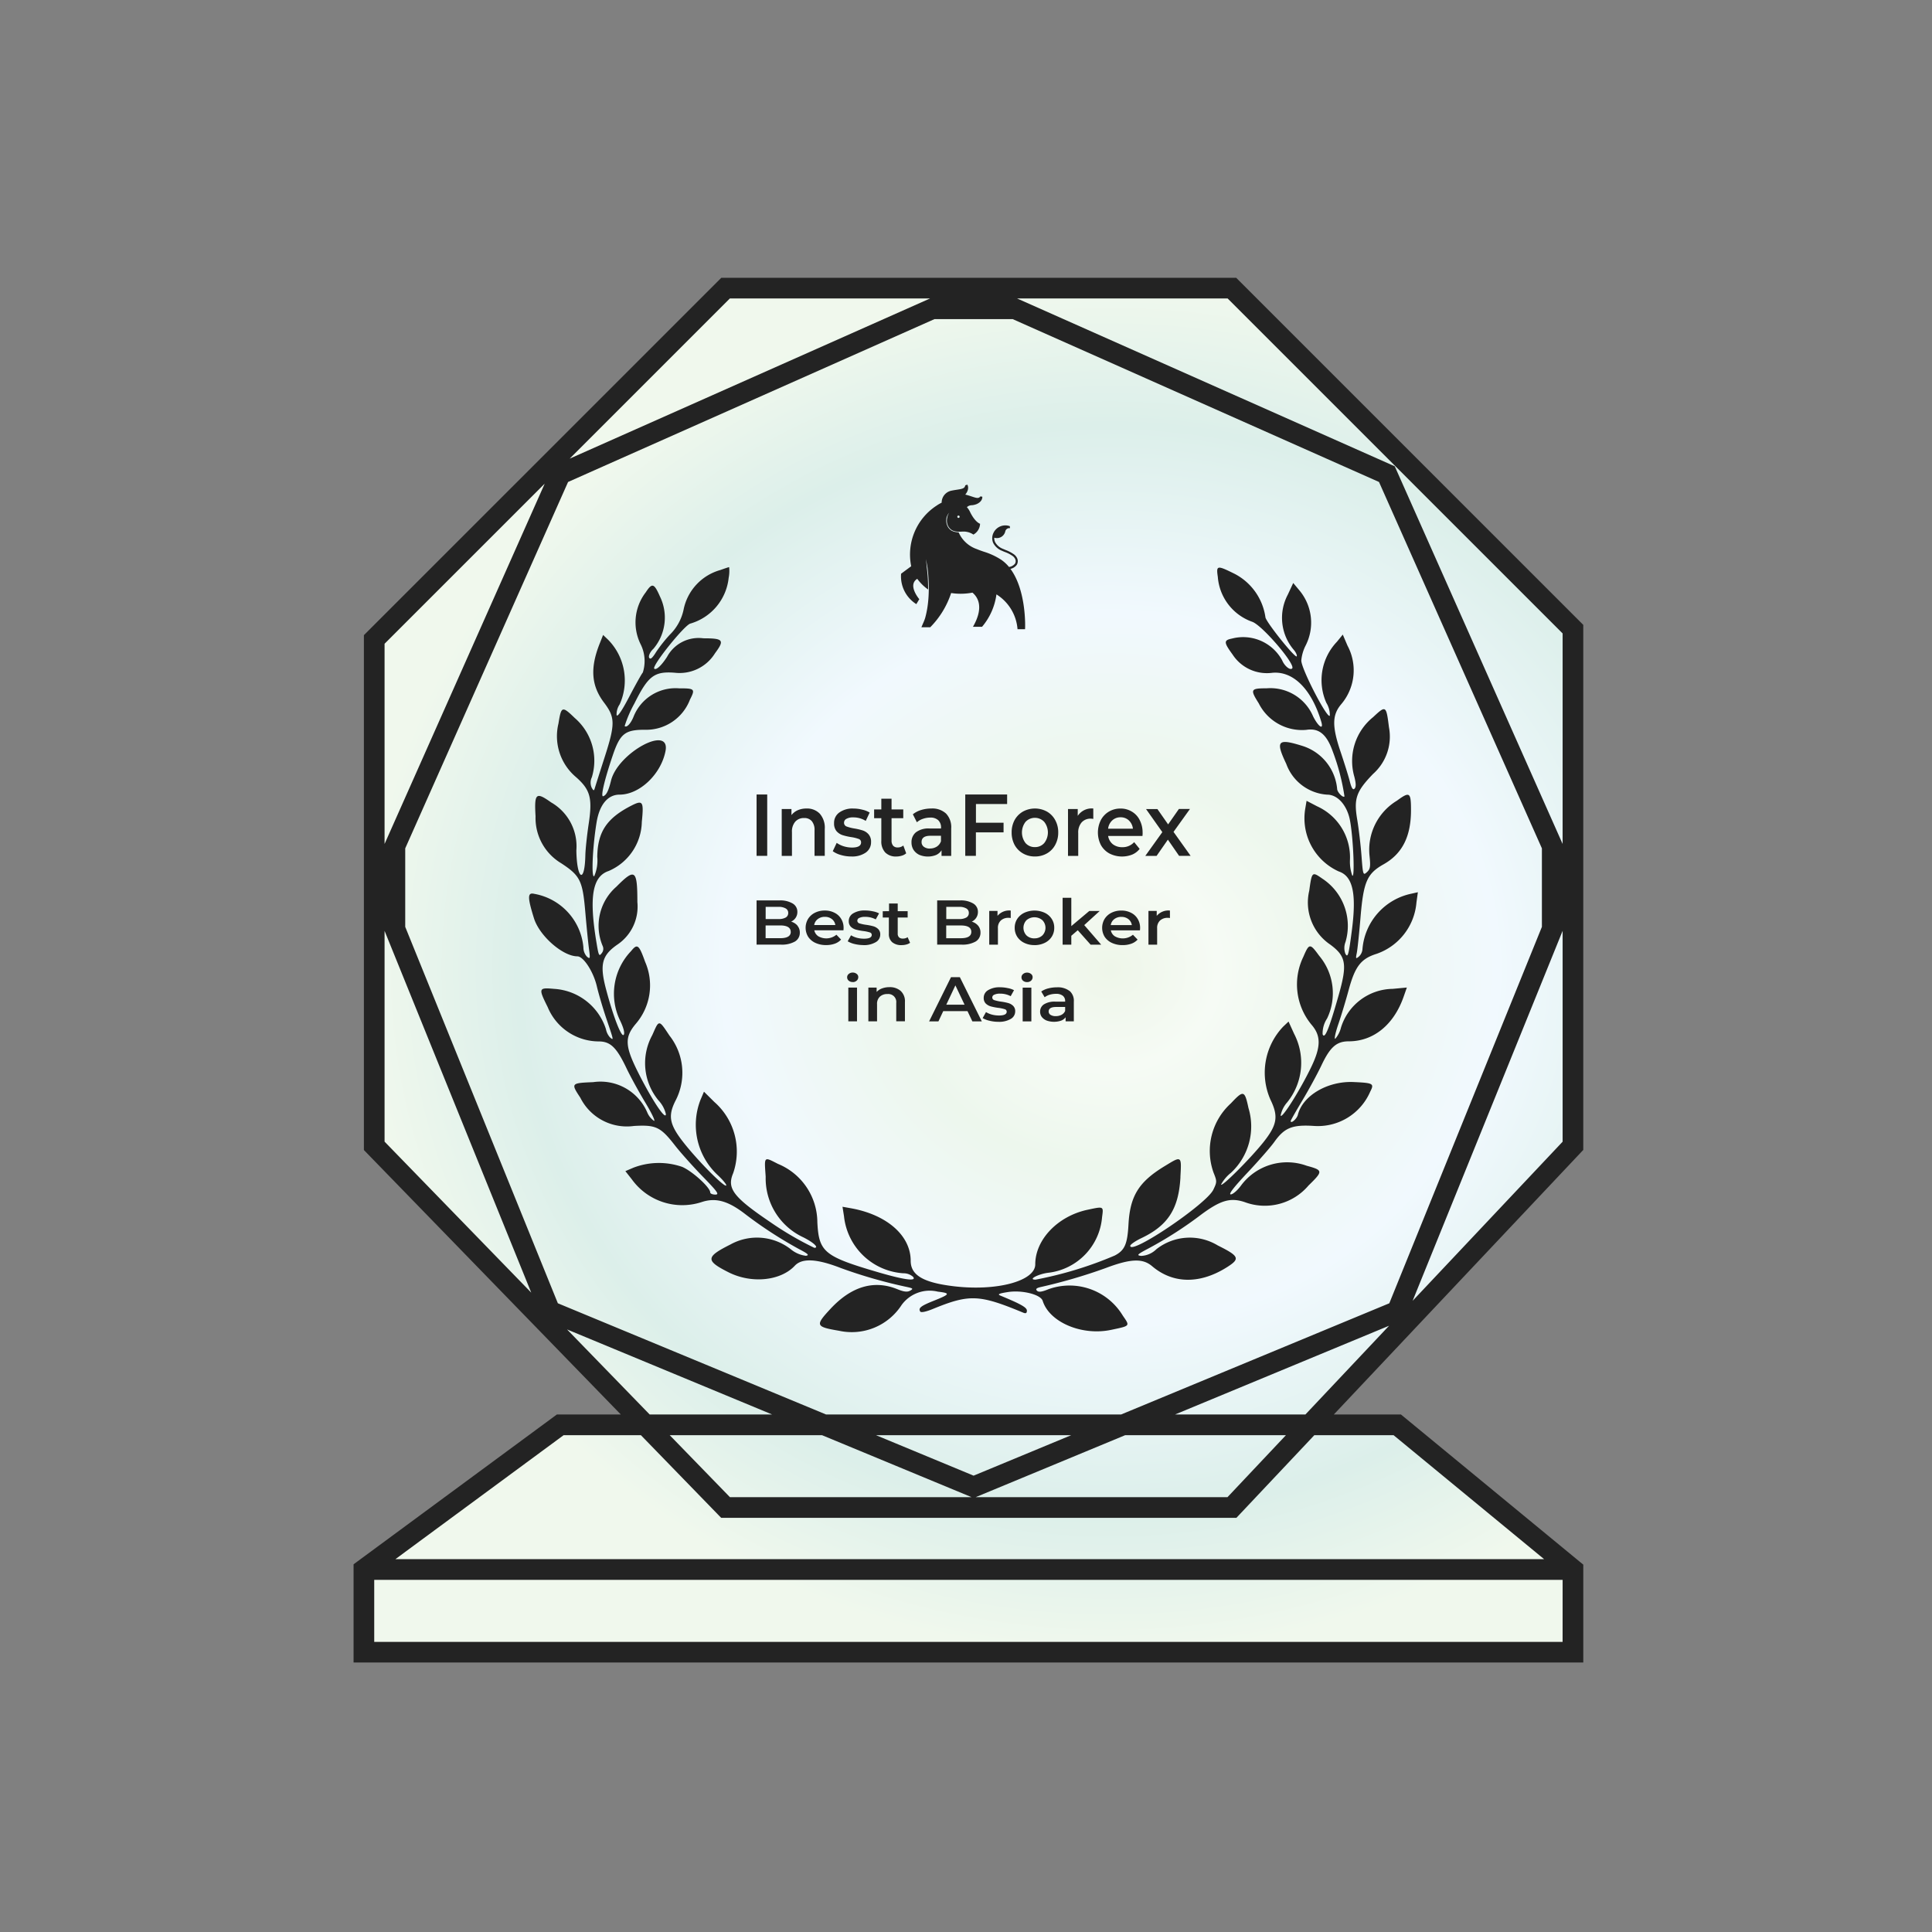 <svg id="InstaForex_best_broker"  xmlns="http://www.w3.org/2000/svg" xmlns:xlink="http://www.w3.org/1999/xlink" width="153" height="153" viewBox="0 0 153 153">
  <rect x="0" y="0" width="153" height="153" fill="#808080" stroke="none"/>
  <defs>
    <radialGradient id="radial-gradient" cx="0.5" cy="0.5" r="0.5" gradientUnits="objectBoundingBox">
      <stop offset="0" stop-color="#eef6e9"/>
      <stop offset="0.146" stop-color="#f6fbf5"/>
      <stop offset="0.289" stop-color="#edf7ed"/>
      <stop offset="0.519" stop-color="#f1f9fe"/>
      <stop offset="0.795" stop-color="#dcefea"/>
      <stop offset="1" stop-color="#f0f8ed"/>
    </radialGradient>
  </defs>
  <g id="Эллипс_262"  fill="#232323" stroke="#80b2f5" stroke-width="1" opacity="0">
    <circle cx="76.5" cy="76.5" r="76.5" stroke="none"/>
    <circle cx="76.5" cy="76.5" r="76" fill="none"/>
  </g>
  <g id="Сгруппировать_3900"  transform="translate(-446 -5440)">
    <path id="Объединение_1"  d="M12499-6708.436v-6.521l94.844.84v5.68Zm1.22-6.521,14.1-10.731h6.64l-.318-.284.053,0L12499-6748.03v-41.1l25.549-24.234,2.42-2.632h40.164l25.735,25.736,1.26,1.159v20.409l-.13-.3v1.693l.13-.3v20.405l-9.741,8.961L12573-6725.687h6.963l13.252,10.731Z" transform="translate(-12023.605 12278.946)" fill="url(#radial-gradient)"/>
  </g>
  <path id="InstaForex_best_broker-2"  d="M31.614.5H72.391l.24.24L99.636,27.745l.24.24V69.566l-.223.236L80.121,90.518h5.318l.227.187,13.912,11.457.3.246v7.751H2.493V102.38l.333-.245L18.374,90.678l.217-.16h5.067L3.542,69.811l-.231-.238V28.8l.24-.24L31.375.74ZM25.247,92.155H19.129L5.8,101.975H96.777l-11.924-9.82H78.578l-5.93,6.29-.242.257h-40.8l-.241-.248Zm52.624-1.637,6.628-7.03-16.954,7.03ZM63.6,92.155h12.73l-4.63,4.91H51.757l.15-.062Zm-.326-1.637L84.516,81.71,96.6,51.9V45.683l-12.9-29.014L54.693,3.773h-6.2L19.48,16.669,6.584,45.683V51.9L18.671,81.71l21.243,8.808Zm-3.947,1.637-7.732,3.206-7.732-3.206Zm-19.737,0H27.529l4.77,4.91H51.431L51.28,97Zm-3.947-1.637h-9.7L19.4,83.782ZM16.563,80.866,5.008,52.363l-.06-.148V68.909Zm69.8.648,11.878-12.6v-16.7l-.06.148Zm11.878,22.1H4.129v4.91h94.11ZM32.292,2.137,19.609,14.82,47.988,2.207l.159-.071ZM17.631,16.8,4.948,29.481V45.335l.071-.159ZM71.713,2.137H55.041l.159.071L84.66,15.3l.288.128.128.288,13.094,29.46.071.159V28.663Zm-17.2,21.413a.832.832,0,0,0,.5-.319.568.568,0,0,0,.04-.5.782.782,0,0,0-.3-.356,2.753,2.753,0,0,0-.595-.309c-.078-.033-.159-.066-.235-.1a1.175,1.175,0,0,1-.633-.553.742.742,0,0,1-.058-.332.679.679,0,0,0,.87-.493.331.331,0,0,1,.378-.261l-.018-.158a1.04,1.04,0,0,0-1.287.517.958.958,0,0,0-.033.8,1.323,1.323,0,0,0,.715.637c.08.037.162.071.241.1h0a2.6,2.6,0,0,1,.558.287.634.634,0,0,1,.239.274.387.387,0,0,1-.022.352.731.731,0,0,1-.474.263,3.026,3.026,0,0,0-.606-.562,5.433,5.433,0,0,0-1.4-.651h0c-.186-.064-.363-.125-.526-.195a2.441,2.441,0,0,1-1.459-1.337l-.094-.005a1.309,1.309,0,0,1-.317-.062c-.026-.009-.052-.019-.077-.031l-.038-.019-.008,0h0l-.014-.008-.013-.008a.951.951,0,0,1-.131-.1.925.925,0,0,1-.109-.122.941.941,0,0,1-.082-.138.989.989,0,0,1-.087-.292,1.1,1.1,0,0,1,0-.273l0-.026a.712.712,0,0,1,.017-.094.952.952,0,0,1,.036-.1.909.909,0,0,1,.081-.156.669.669,0,0,1,.067-.086l0,0,.015-.016.012-.012-.008.011-.015.021a.787.787,0,0,0-.055.1.876.876,0,0,0-.06.159,1,1,0,0,0-.022.1l0,.009h0c-.007.033-.014.067-.018.1a1.043,1.043,0,0,0,0,.259.921.921,0,0,0,.082.275.826.826,0,0,0,.179.244.9.9,0,0,0,.123.094l.034.02.034.017c.023.011.047.02.072.029a1.251,1.251,0,0,0,.3.059,2.326,2.326,0,0,0,.3,0l.082-.005h0l.064,0c.024,0,.048,0,.073,0h.019l.039,0h.013a1.642,1.642,0,0,1,.258.045,1,1,0,0,1,.2.072l.006,0a1.425,1.425,0,0,1,.151.08.622.622,0,0,1,.053.035l.008.005a1.019,1.019,0,0,0,.529-.856s-.4-.113-.81-.972a1.514,1.514,0,0,0-.233-.343.565.565,0,0,1,.4-.154,1.358,1.358,0,0,0,.365-.087c.512-.225.455-.589.455-.589l-.155-.022c-.131.189-.317.128-.669.011h0c-.121-.04-.261-.086-.425-.131a.97.97,0,0,0-.1-.021c.384-.469.162-.792.162-.792l-.162.056c-.04.25-.25.283-.649.345-.137.021-.295.046-.476.084a.964.964,0,0,0-.745.945,2.786,2.786,0,0,0-.4.232,4.618,4.618,0,0,0-2.012,4.8l-.8.593a2.593,2.593,0,0,0,1.207,2.408l.234-.392s-.959-1.116-.161-1.612a3.671,3.671,0,0,0,.86.846v-.039h0c0-.039,0-.078,0-.118,0-.171-.005-.339-.012-.5s-.017-.319-.028-.468l-.019-.216-.021-.2-.009-.077-.013-.109-.015-.168c-.011-.105-.02-.2-.03-.273-.018-.151-.031-.237-.031-.237s.021.084.051.233c.015.075.032.165.05.27l.006.035.007.043.008.05.007.039c.005.034.009.069.013.106s.006.053.009.08l.021.2.019.218c.011.149.022.307.028.47s.012.332.012.5,0,.346-.009.52a9.434,9.434,0,0,1-.094,1.019c-.024.162-.053.317-.084.464s-.065.284-.1.41a2.73,2.73,0,0,1-.113.306h0l-.012.028c-.022.05-.042.1-.062.139-.035.091-.073.179-.113.267h.7a6.9,6.9,0,0,0,1.657-2.713,4.943,4.943,0,0,0,1.687-.031c.408.337.946,1.132.041,2.705h.72a4.986,4.986,0,0,0,1.14-2.566,3.577,3.577,0,0,1,1.67,2.76h.594v0C55.686,28.227,55.787,25.261,54.511,23.549ZM50.4,19.514a.092.092,0,1,1,.089-.092A.09.09,0,0,1,50.4,19.514Zm8.932,33.093.512-.44,1.019,1.145H61.7l-1.343-1.551,1.228-1.12h-.826l-1.426,1.2V49.6h-.688v3.711h.688Zm-21.682-.8a1.016,1.016,0,0,0-.507-.32.875.875,0,0,0,.363-.31.815.815,0,0,0,.132-.46.753.753,0,0,0-.369-.665,1.9,1.9,0,0,0-1.052-.245H34.408v3.5h1.916a2.108,2.108,0,0,0,1.123-.245.794.794,0,0,0,.385-.705A.82.82,0,0,0,37.646,51.812Zm-2.522-.525v-.965h1.013a1.078,1.078,0,0,1,.573.125.391.391,0,0,1,.2.36.4.4,0,0,1-.2.36,1.115,1.115,0,0,1-.573.12Zm1.988,1.01q0,.505-.831.505H35.124v-1.01H36.28Q37.112,51.792,37.112,52.3Zm4.172-.12q.011-.12.011-.185a1.336,1.336,0,0,0-.193-.72,1.246,1.246,0,0,0-.529-.485,1.631,1.631,0,0,0-.765-.175,1.711,1.711,0,0,0-.782.175,1.346,1.346,0,0,0-.545.49,1.37,1.37,0,0,0,.006,1.411,1.369,1.369,0,0,0,.573.485,1.969,1.969,0,0,0,.853.175,1.99,1.99,0,0,0,.683-.11,1.247,1.247,0,0,0,.5-.325l-.369-.385a1.261,1.261,0,0,1-1.437.12.733.733,0,0,1-.314-.47Zm-2.037-.885a.886.886,0,0,1,.562-.18.872.872,0,0,1,.562.18.718.718,0,0,1,.27.47H38.971A.724.724,0,0,1,39.246,51.292Zm3.618,2.056a2.886,2.886,0,0,1-.7-.085,1.86,1.86,0,0,1-.545-.215l.264-.475a1.847,1.847,0,0,0,.473.2,2.272,2.272,0,0,0,.551.07q.616,0,.617-.3a.2.2,0,0,0-.16-.2,2.863,2.863,0,0,0-.5-.105,4.557,4.557,0,0,1-.595-.115.959.959,0,0,1-.4-.225.615.615,0,0,1-.165-.455.691.691,0,0,1,.347-.605,1.713,1.713,0,0,1,.947-.23,2.876,2.876,0,0,1,.606.065,1.752,1.752,0,0,1,.5.165l-.264.475a1.759,1.759,0,0,0-.842-.2,1,1,0,0,0-.463.085.241.241,0,0,0-.154.215.224.224,0,0,0,.165.215,3.188,3.188,0,0,0,.523.115,4.334,4.334,0,0,1,.578.115.9.9,0,0,1,.385.22.574.574,0,0,1,.165.44.683.683,0,0,1-.358.6A1.819,1.819,0,0,1,42.864,53.347Zm3.395-.045a.841.841,0,0,0,.3-.135l-.193-.445a.646.646,0,0,1-.385.11.421.421,0,0,1-.3-.1.407.407,0,0,1-.1-.3V51.161h.787v-.5h-.787v-.61h-.688v.61H44.4v.5h.484v1.285a.841.841,0,0,0,.264.67,1.1,1.1,0,0,0,.749.23A1.415,1.415,0,0,0,46.259,53.3Zm5.182-1.811a1.015,1.015,0,0,1,.507.32.819.819,0,0,1,.187.55.794.794,0,0,1-.385.705,2.108,2.108,0,0,1-1.123.245H48.71v-3.5h1.806a1.9,1.9,0,0,1,1.052.245.753.753,0,0,1,.369.665.815.815,0,0,1-.132.46A.875.875,0,0,1,51.441,51.492Zm-2.015-1.17v.965h1.013a1.115,1.115,0,0,0,.573-.12.4.4,0,0,0,.2-.36.391.391,0,0,0-.2-.36,1.078,1.078,0,0,0-.573-.125ZM50.582,52.8q.831,0,.831-.505t-.831-.505H49.426V52.8Zm3.952-2.191a1.2,1.2,0,0,0-1.046.42v-.39h-.655v2.671h.688v-1.3a.793.793,0,0,1,.226-.61.873.873,0,0,1,.628-.215.961.961,0,0,1,.16.015Zm1.878,2.736a1.8,1.8,0,0,1-.8-.175,1.382,1.382,0,0,1-.562-.485,1.305,1.305,0,0,1-.2-.71,1.281,1.281,0,0,1,.2-.705,1.38,1.38,0,0,1,.562-.485,1.945,1.945,0,0,1,1.613,0,1.343,1.343,0,0,1,.556.485,1.257,1.257,0,0,1,.2.705,1.281,1.281,0,0,1-.2.71,1.344,1.344,0,0,1-.556.485A1.818,1.818,0,0,1,56.412,53.347Zm0-.535a.886.886,0,0,0,.628-.23.863.863,0,0,0,0-1.21.971.971,0,0,0-1.255,0,.877.877,0,0,0,0,1.21A.886.886,0,0,0,56.412,52.812Zm8.368-.82q0,.065-.011.185H62.462a.733.733,0,0,0,.314.47,1.261,1.261,0,0,0,1.437-.12l.369.385a1.246,1.246,0,0,1-.5.325,1.99,1.99,0,0,1-.683.11,1.969,1.969,0,0,1-.853-.175,1.369,1.369,0,0,1-.573-.485,1.37,1.37,0,0,1-.005-1.411,1.344,1.344,0,0,1,.545-.49,1.711,1.711,0,0,1,.782-.175,1.632,1.632,0,0,1,.765.175,1.246,1.246,0,0,1,.528.485A1.336,1.336,0,0,1,64.78,51.992Zm-1.486-.88a.886.886,0,0,0-.562.18.724.724,0,0,0-.275.47h1.668a.718.718,0,0,0-.27-.47A.871.871,0,0,0,63.293,51.111Zm3.849-.5a1.2,1.2,0,0,0-1.046.42v-.39h-.655v2.671h.688v-1.3a.792.792,0,0,1,.226-.61.872.872,0,0,1,.628-.215.961.961,0,0,1,.16.015Zm-25.469,6.1h.688v2.671h-.688Zm.347-.44a.475.475,0,0,1-.314-.105.344.344,0,0,1-.127-.27.33.33,0,0,1,.127-.265.462.462,0,0,1,.314-.11.475.475,0,0,1,.314.105.311.311,0,0,1,.127.255.364.364,0,0,1-.127.28A.449.449,0,0,1,42.02,56.275Zm3.8.705a1.3,1.3,0,0,0-.892-.3,1.685,1.685,0,0,0-.584.1,1.079,1.079,0,0,0-.429.28v-.345h-.655v2.671h.688v-1.35a.774.774,0,0,1,.22-.6.833.833,0,0,1,.6-.21.632.632,0,0,1,.7.705v1.451h.688V57.855A1.1,1.1,0,0,0,45.825,56.98Zm3.369,1.6-.38.81h-.738l1.734-3.5h.7l1.74,3.5h-.749l-.385-.81Zm1.69-.51-.727-1.531-.721,1.531Zm1.977,1.27a2.878,2.878,0,0,0,.7.085,1.818,1.818,0,0,0,.974-.225.683.683,0,0,0,.358-.6.574.574,0,0,0-.165-.44.9.9,0,0,0-.385-.22,4.393,4.393,0,0,0-.578-.115,3.194,3.194,0,0,1-.523-.115.223.223,0,0,1-.165-.215.241.241,0,0,1,.154-.215,1.006,1.006,0,0,1,.463-.085,1.758,1.758,0,0,1,.842.2l.264-.475a1.759,1.759,0,0,0-.5-.165,2.887,2.887,0,0,0-.606-.065,1.713,1.713,0,0,0-.947.23.691.691,0,0,0-.347.605.615.615,0,0,0,.165.455.96.96,0,0,0,.4.225,4.563,4.563,0,0,0,.595.115,2.863,2.863,0,0,1,.5.105.2.2,0,0,1,.16.2q0,.3-.617.3a2.271,2.271,0,0,1-.55-.07,1.851,1.851,0,0,1-.473-.2l-.264.475A1.852,1.852,0,0,0,52.862,59.336Zm2.624-2.621h.688v2.671h-.688Zm.347-.44a.475.475,0,0,1-.314-.105.344.344,0,0,1-.127-.27.33.33,0,0,1,.127-.265.462.462,0,0,1,.314-.11.475.475,0,0,1,.314.105.311.311,0,0,1,.127.255.364.364,0,0,1-.127.28A.449.449,0,0,1,55.833,56.275Zm3.359.7a1.51,1.51,0,0,0-.991-.285,2.7,2.7,0,0,0-.688.085,1.743,1.743,0,0,0-.556.245l.27.455a1.248,1.248,0,0,1,.4-.2,1.758,1.758,0,0,1,.49-.07.841.841,0,0,1,.545.15.519.519,0,0,1,.187.43v.04h-.76a1.573,1.573,0,0,0-.93.22.679.679,0,0,0-.292.575.7.7,0,0,0,.132.415.929.929,0,0,0,.385.285,1.757,1.757,0,0,0,1.14.01.8.8,0,0,0,.363-.27v.325h.65V57.82A1.028,1.028,0,0,0,59.192,56.97Zm-.628,1.891a.961.961,0,0,1-.457.105.734.734,0,0,1-.413-.1.31.31,0,0,1-.149-.27q0-.355.595-.355h.71v.31A.612.612,0,0,1,58.564,58.861ZM31.545,23.64a4.088,4.088,0,0,0-2.916,3.133,3.9,3.9,0,0,1-1.089,1.988,11.651,11.651,0,0,0-1.1,1.392c-.16.273-.35.5-.422.5-.256,0-.126-.458.22-.774a3.814,3.814,0,0,0,.521-4.135c-.466-1.062-.621-1.108-1.128-.336a3.9,3.9,0,0,0-.391,4.139,2.976,2.976,0,0,1,.16,2.209c-.084.088-.563.942-1.065,1.9-.6,1.152-.946,1.649-1.012,1.474a1.389,1.389,0,0,1,.244-.852,4.6,4.6,0,0,0-.912-5.112l-.4-.382-.273.686c-.769,1.937-.665,3.336.348,4.673.885,1.169.891,1.693.049,4.312-.393,1.222-.747,2.337-.787,2.475-.06.209-.1.2-.241-.051a.989.989,0,0,1,.011-.825A4.468,4.468,0,0,0,20.01,35.36c-1-.968-1.071-.945-1.29.434a4.235,4.235,0,0,0,1.391,4.249c1.132,1,1.311,1.664,1,3.711-.135.9-.253,2.015-.263,2.478-.048,2.293-.675,1.95-.712-.389a4,4,0,0,0-2-3.8c-1.2-.854-1.339-.732-1.231,1.106a4.171,4.171,0,0,0,2.018,3.706c1.512.986,1.709,1.38,1.92,3.855.1,1.152.23,2.473.293,2.937.105.773.092.823-.164.611a1.085,1.085,0,0,1-.278-.738,4.729,4.729,0,0,0-3.9-4.236c-.531-.126-.534.274-.014,1.939.435,1.393,2.274,3.005,3.436,3.012.484,0,1.27,1.212,1.542,2.37.14.6.483,1.762.764,2.59l.025.075c.381,1.126.5,1.477.443,1.508-.026.014-.087-.037-.176-.112l-.013-.011a1.345,1.345,0,0,1-.323-.658,4.605,4.605,0,0,0-4.115-3.187c-1.219-.111-1.241-.048-.5,1.438A4.393,4.393,0,0,0,21.9,60.973c.934,0,1.42.468,2.212,2.135.309.649.979,1.87,1.489,2.714s.817,1.491.682,1.438a1.516,1.516,0,0,1-.514-.622,4.032,4.032,0,0,0-4.3-2.44c-1.763.074-1.773.087-1.017,1.235A4.119,4.119,0,0,0,24.7,67.668c1.74-.1,2.1.071,3.253,1.552.433.555,1.416,1.656,2.184,2.446,1.2,1.237,1.341,1.436,1,1.436-.221,0-.4-.077-.4-.172,0-.389-1.4-1.666-2.212-2.019a5.644,5.644,0,0,0-3.864.059l-.643.275.513.652a4.924,4.924,0,0,0,5.522,1.8c1.116-.373,2.1-.1,3.467.959a33.1,33.1,0,0,0,4.24,2.757c.735.383.846.491.554.537a2.318,2.318,0,0,1-1.191-.514,4.343,4.343,0,0,0-4.8-.374c-1.95.978-1.967,1.272-.123,2.2,1.812.908,4.113.677,5.235-.526.574-.616,1.741-.558,3.643.182a38.924,38.924,0,0,0,5.287,1.512c.439.1.463.134.2.283-.217.122-.5.09-1-.116-1.857-.757-3.647-.231-5.31,1.56-1.217,1.311-1.176,1.414.686,1.73a4.7,4.7,0,0,0,4.949-2.036,2.745,2.745,0,0,1,2.874-1.062c1.02.122.981.2-.35.732-1,.4-1.213.568-1.045.843.06.1.449.02.971-.193,2.928-1.2,3.686-1.168,7.182.281.21.087.293.042.293-.159,0-.251-.47-.518-2.09-1.187-.261-.108-.136-.17.574-.283,1.128-.181,2.608.19,2.766.692.534,1.7,3.107,2.789,5.419,2.3l.133-.028c.764-.161,1.1-.231,1.151-.394.042-.126-.084-.308-.307-.631l-.05-.072A4.922,4.922,0,0,0,57.514,80.6c-.516.212-.773.244-.9.114s-.043-.213.3-.291a43.019,43.019,0,0,0,5.135-1.5c1.984-.749,2.934-.787,3.684-.149,1.67,1.42,3.835,1.432,6,.032.977-.631.875-.843-.8-1.675a4.275,4.275,0,0,0-4.866.3,1.828,1.828,0,0,1-1.2.527c-.393-.046-.322-.117.612-.609A31.255,31.255,0,0,0,69.6,74.7c1.558-1.157,2.332-1.38,3.47-1a4.537,4.537,0,0,0,5.046-1.315c1.17-1.142,1.164-1.21-.142-1.566a4.541,4.541,0,0,0-5.194,1.556c-.277.385-.644.705-.814.711-.21.007.209-.539,1.3-1.7.886-.939,1.853-2.046,2.148-2.46.791-1.111,1.411-1.365,3.076-1.264a4.514,4.514,0,0,0,4.514-2.712c.329-.64.245-.689-1.308-.76-2.058-.094-4.043,1.07-4.422,2.595-.082.327-.568.744-.568.487,0-.046.419-.783.931-1.637s1.187-2.1,1.5-2.758c.69-1.462,1.2-1.912,2.169-1.912,1.956,0,3.564-1.306,4.342-3.527l.257-.733-1.122.105a4.35,4.35,0,0,0-4.09,3.054,2.2,2.2,0,0,1-.456.9c-.1.032.015-.5.247-1.175s.6-1.9.819-2.712c.5-1.844.97-2.455,2.2-2.839a4.715,4.715,0,0,0,3.163-4.072l.112-.809-.48.109a4.887,4.887,0,0,0-3.907,4.382.889.889,0,0,1-.278.6c-.251.209-.268.182-.174-.274.057-.278.193-1.567.3-2.864.235-2.787.516-3.428,1.824-4.164,1.479-.832,2.17-2.2,2.17-4.28,0-1.434-.1-1.5-1.113-.759A4.545,4.545,0,0,0,82.952,46.3c.086.828.053,1.028-.209,1.267-.3.274-.315.231-.429-1.284-.065-.862-.218-2.155-.339-2.873-.282-1.664-.085-2.233,1.252-3.618a3.949,3.949,0,0,0,1.261-3.7c-.215-1.73-.242-1.748-1.255-.8a4.465,4.465,0,0,0-1.484,4.727c.134.536.138.812.012.938s-.234-.038-.369-.558c-.1-.406-.445-1.5-.755-2.422-.668-2-.647-2.876.09-3.731a4.143,4.143,0,0,0,.477-4.618l-.373-.874-.462.568a4.407,4.407,0,0,0-.839,4.838,1.849,1.849,0,0,1,.276,1.005c-.147.387-2.26-3.686-2.26-4.357a3.236,3.236,0,0,1,.338-1.177,3.98,3.98,0,0,0-.493-4.383l-.484-.58-.431.927a3.913,3.913,0,0,0,.439,4.326c.183.2.305.45.272.551-.078.235-2.483-2.768-2.483-3.1a4.609,4.609,0,0,0-2.424-3.422c-1.412-.7-1.481-.692-1.345.237a4.1,4.1,0,0,0,2.724,3.554c.79.271,3.462,3.393,3.163,3.695-.164.165-.6-.188-.785-.631a3.516,3.516,0,0,0-3.986-1.735c-.657.132-.65.3.053,1.263a3.243,3.243,0,0,0,3.149,1.447c1.66-.152,3.107,1.3,3.877,3.882.2.685-.226.4-.644-.421a3.681,3.681,0,0,0-3.691-2.232c-1.269,0-1.315.087-.62,1.188A3.834,3.834,0,0,0,77.939,36.3c1-.161,1.617.345,2.1,1.714a17.246,17.246,0,0,1,.927,3.558c-.128.129-.582-.346-.582-.608A3.948,3.948,0,0,0,77.6,37.56c-1.929-.6-2.111-.391-1.246,1.429A3.7,3.7,0,0,0,79.6,41.431c.826,0,1.571.841,1.8,2.027.265,1.4.4,4.686.181,4.375a3.267,3.267,0,0,1-.181-1.244A4.434,4.434,0,0,0,78.8,42.354l-.836-.436-.1.593a4.614,4.614,0,0,0,2.647,5c1.112.37,1.419,1.74,1.042,4.649-.258,1.991-.322,2.218-.519,1.863a1.313,1.313,0,0,1,.012-.924A4.476,4.476,0,0,0,79.21,48.08c-.814-.568-.824-.56-1.036.965A4.022,4.022,0,0,0,79.833,53.3c1.266.934,1.369,1.558.666,4.032-.753,2.651-1.1,3.5-1.264,3.073a2.131,2.131,0,0,1,.351-1.245,4.609,4.609,0,0,0-.626-4.972c-.728-1-.787-1-1.252.084a5,5,0,0,0,.64,5.369c.765.878.762,1.746-.012,3.354-.889,1.848-2.359,4.177-2.426,3.841a2.234,2.234,0,0,1,.521-1.042,4.976,4.976,0,0,0,.547-5.423l-.442-.972-.422.4A5.284,5.284,0,0,0,75.1,65.577c.65,1.333.539,2-.556,3.381-1.038,1.3-3.35,3.611-3.35,3.342a3.086,3.086,0,0,1,.778-.922,5.007,5.007,0,0,0,1.39-5.133c-.3-1.409-.392-1.433-1.39-.37A5.088,5.088,0,0,0,70.6,71.37c.274.678.273.74-.021,1.348C70.026,73.865,64,77.932,64,77.16c0-.1.4-.379.886-.611,2.1-1,2.947-2.312,3.088-4.8l0-.079c.048-.84.071-1.248-.09-1.342s-.466.1-1.078.472l-.061.037c-2.064,1.249-2.761,2.365-2.884,4.621-.086,1.578-.3,2.059-1.089,2.471A30.42,30.42,0,0,1,56.5,79.839c-.653,0,.255-.469,1.063-.552a4.834,4.834,0,0,0,4.206-4.4l.007-.051c.048-.353.075-.551-.011-.64-.109-.114-.4-.051-1.066.091l-.075.016c-2.36.5-4.146,2.367-4.146,4.323,0,1.33-3.07,2.149-6.489,1.731-2.394-.292-3.376-.878-3.376-2.013,0-2-1.888-3.654-4.748-4.162l-.652-.116.117.737a5.061,5.061,0,0,0,4.708,4.532,1.114,1.114,0,0,1,.764.281c.307.375-.682.246-2.752-.36-4.295-1.257-4.708-1.6-4.829-3.963a5.022,5.022,0,0,0-3.12-4.622l-.136-.07c-.44-.226-.676-.347-.792-.275-.135.083-.11.424-.058,1.159q.007.094.014.2a5.148,5.148,0,0,0,2.993,4.808c.824.419,1.247.825.859.825A25.962,25.962,0,0,1,35.5,75.286c-2.935-1.987-3.456-2.67-2.949-3.869a5.224,5.224,0,0,0-1.493-5.654l-.816-.81-.282.663a5.438,5.438,0,0,0,1.326,5.9c.452.42.774.811.716.87-.144.145-2.073-1.785-3.262-3.264-1.23-1.53-1.379-2.208-.757-3.446a4.767,4.767,0,0,0-.473-5.166l-.082-.123c-.385-.579-.571-.858-.727-.843s-.267.286-.5.812l-.054.12a4.626,4.626,0,0,0,.5,5.175,2.382,2.382,0,0,1,.579,1.077c0,.538-1.078-1.074-2.183-3.267-1.063-2.11-1.1-2.8-.217-3.862a4.659,4.659,0,0,0,.754-4.934c-.485-1.359-.616-1.46-1.108-.848a4.878,4.878,0,0,0-.892,5.462c.281.573.4,1.007.315,1.159-.167.3-.827-1.394-1.42-3.643-.5-1.91-.318-2.633.893-3.478a3.624,3.624,0,0,0,1.6-3.377c0-2.579-.181-2.712-1.661-1.221a4.106,4.106,0,0,0-1.088,4.694.54.54,0,0,1-.078.577c-.2.272-.242.184-.4-.777-.616-3.662-.343-5.305.954-5.737a4.322,4.322,0,0,0,2.625-3.89c.164-1.613.082-1.746-.8-1.3-1.97,1-2.7,2.08-2.728,4.068a3.124,3.124,0,0,1-.237,1.525c-.249.236-.139-2.31.184-4.26.232-1.4.888-2.19,1.819-2.19,1.579,0,3.27-1.6,3.636-3.438.428-2.149-3.765.114-4.312,2.327-.2.816-.371,1.153-.621,1.238-.221.074.094-1.274.752-3.222.583-1.726.972-2.041,2.521-2.042a3.716,3.716,0,0,0,3.6-2.391c.43-.837.376-.893-.852-.889a3.576,3.576,0,0,0-3.626,2.27c-.223.538-.543.867-.695.715a9.64,9.64,0,0,1,.774-1.791c1.084-2.181,1.568-2.552,3.182-2.432a3.3,3.3,0,0,0,3.2-1.542c.774-1.041.663-1.183-.922-1.183a2.834,2.834,0,0,0-2.876,1.468c-.441.688-.869,1.082-1.015.934-.21-.212,2.415-3.482,2.867-3.57a4.237,4.237,0,0,0,3.028-3.628,2.741,2.741,0,0,0,.035-.841C32.183,23.418,31.88,23.52,31.545,23.64Zm3.706,17.777h-.843v4.861h.843Zm4.163,1.521a1.392,1.392,0,0,0-1.05-.41,1.714,1.714,0,0,0-.687.132,1.275,1.275,0,0,0-.506.389V42.57H36.4v3.709h.81V44.4a1.187,1.187,0,0,1,.259-.826.9.9,0,0,1,.706-.292.758.758,0,0,1,.609.25,1.077,1.077,0,0,1,.214.729v2.014h.81V44.154A1.686,1.686,0,0,0,39.414,42.938Zm2.493,3.389a2.9,2.9,0,0,1-.823-.118,2,2,0,0,1-.642-.3l.311-.66a2.013,2.013,0,0,0,.557.271,2.29,2.29,0,0,0,.648.1q.726,0,.726-.41a.273.273,0,0,0-.188-.271,2.934,2.934,0,0,0-.59-.146,4.652,4.652,0,0,1-.7-.16,1.1,1.1,0,0,1-.467-.312.947.947,0,0,1-.194-.632,1,1,0,0,1,.408-.84,1.781,1.781,0,0,1,1.115-.319,2.892,2.892,0,0,1,.713.09,1.86,1.86,0,0,1,.583.229l-.311.66a1.822,1.822,0,0,0-.992-.278,1.03,1.03,0,0,0-.544.118.338.338,0,0,0-.182.3.308.308,0,0,0,.194.3,3.289,3.289,0,0,0,.616.16,4.453,4.453,0,0,1,.681.16,1.035,1.035,0,0,1,.454.306.88.88,0,0,1,.194.611.987.987,0,0,1-.421.833A1.886,1.886,0,0,1,41.907,46.327Zm4-.063a.927.927,0,0,0,.35-.188l-.227-.618a.68.68,0,0,1-.454.153.451.451,0,0,1-.356-.139.628.628,0,0,1-.123-.417V43.293h.927V42.6h-.927v-.847h-.81V42.6h-.57v.694h.57v1.785a1.281,1.281,0,0,0,.311.931,1.174,1.174,0,0,0,.882.319A1.429,1.429,0,0,0,45.9,46.265Zm2.339-3.736a1.594,1.594,0,0,1,1.167.4,1.558,1.558,0,0,1,.408,1.181v2.174h-.765v-.451a.977.977,0,0,1-.428.375,1.772,1.772,0,0,1-1.342-.014,1.127,1.127,0,0,1-.454-.4,1.092,1.092,0,0,1-.155-.576,1,1,0,0,1,.344-.8,1.638,1.638,0,0,1,1.1-.306h.894v-.056a.783.783,0,0,0-.22-.6.886.886,0,0,0-.642-.208,1.777,1.777,0,0,0-.577.1,1.387,1.387,0,0,0-.473.271l-.318-.632a1.916,1.916,0,0,1,.655-.34A2.731,2.731,0,0,1,48.242,42.528Zm-.11,3.167a.994.994,0,0,0,.538-.146.814.814,0,0,0,.337-.431v-.431h-.836q-.7,0-.7.493a.454.454,0,0,0,.175.375A.763.763,0,0,0,48.132,45.7Zm3.645-2.042V42.174h2.469v-.757H50.934v4.861h.843V44.418h2.191v-.764Zm4.667,2.674a1.859,1.859,0,0,1-.946-.243,1.74,1.74,0,0,1-.661-.674,2.064,2.064,0,0,1-.233-.986,2.023,2.023,0,0,1,.233-.979,1.743,1.743,0,0,1,.661-.674,1.976,1.976,0,0,1,1.9,0,1.7,1.7,0,0,1,.655.674,1.978,1.978,0,0,1,.24.979,2.017,2.017,0,0,1-.24.986,1.694,1.694,0,0,1-.655.674A1.872,1.872,0,0,1,56.444,46.327Zm0-.743a.957.957,0,0,0,.739-.319,1.357,1.357,0,0,0,0-1.681,1.014,1.014,0,0,0-1.478,0,1.38,1.38,0,0,0,0,1.681A.957.957,0,0,0,56.444,45.584Zm4.625-3.056a1.317,1.317,0,0,0-1.231.583V42.57h-.771v3.709h.81v-1.8a1.216,1.216,0,0,1,.266-.847.938.938,0,0,1,.739-.3.961.961,0,0,1,.188.021Zm3.909,1.917q0,.09-.013.257H62.249a1.041,1.041,0,0,0,.369.653,1.19,1.19,0,0,0,.752.236,1.219,1.219,0,0,0,.94-.4l.434.535a1.469,1.469,0,0,1-.59.451,2.194,2.194,0,0,1-1.808-.09,1.715,1.715,0,0,1-.674-.674,2.2,2.2,0,0,1-.006-1.958,1.711,1.711,0,0,1,.642-.681,1.765,1.765,0,0,1,.92-.243,1.685,1.685,0,0,1,.9.243,1.592,1.592,0,0,1,.622.674A2.115,2.115,0,0,1,64.978,44.445Zm-1.75-1.222a.942.942,0,0,0-.661.25,1.054,1.054,0,0,0-.324.653h1.964a1.049,1.049,0,0,0-.318-.653A.928.928,0,0,0,63.228,43.223Zm3.749,1.771.888,1.285h.914l-1.355-1.9,1.3-1.813h-.875L67,43.786l-.849-1.215h-.9l1.29,1.827-1.348,1.882h.894Z" transform="translate(25.507 21.5)" fill="#232323" fill-rule="evenodd"/>
</svg>
